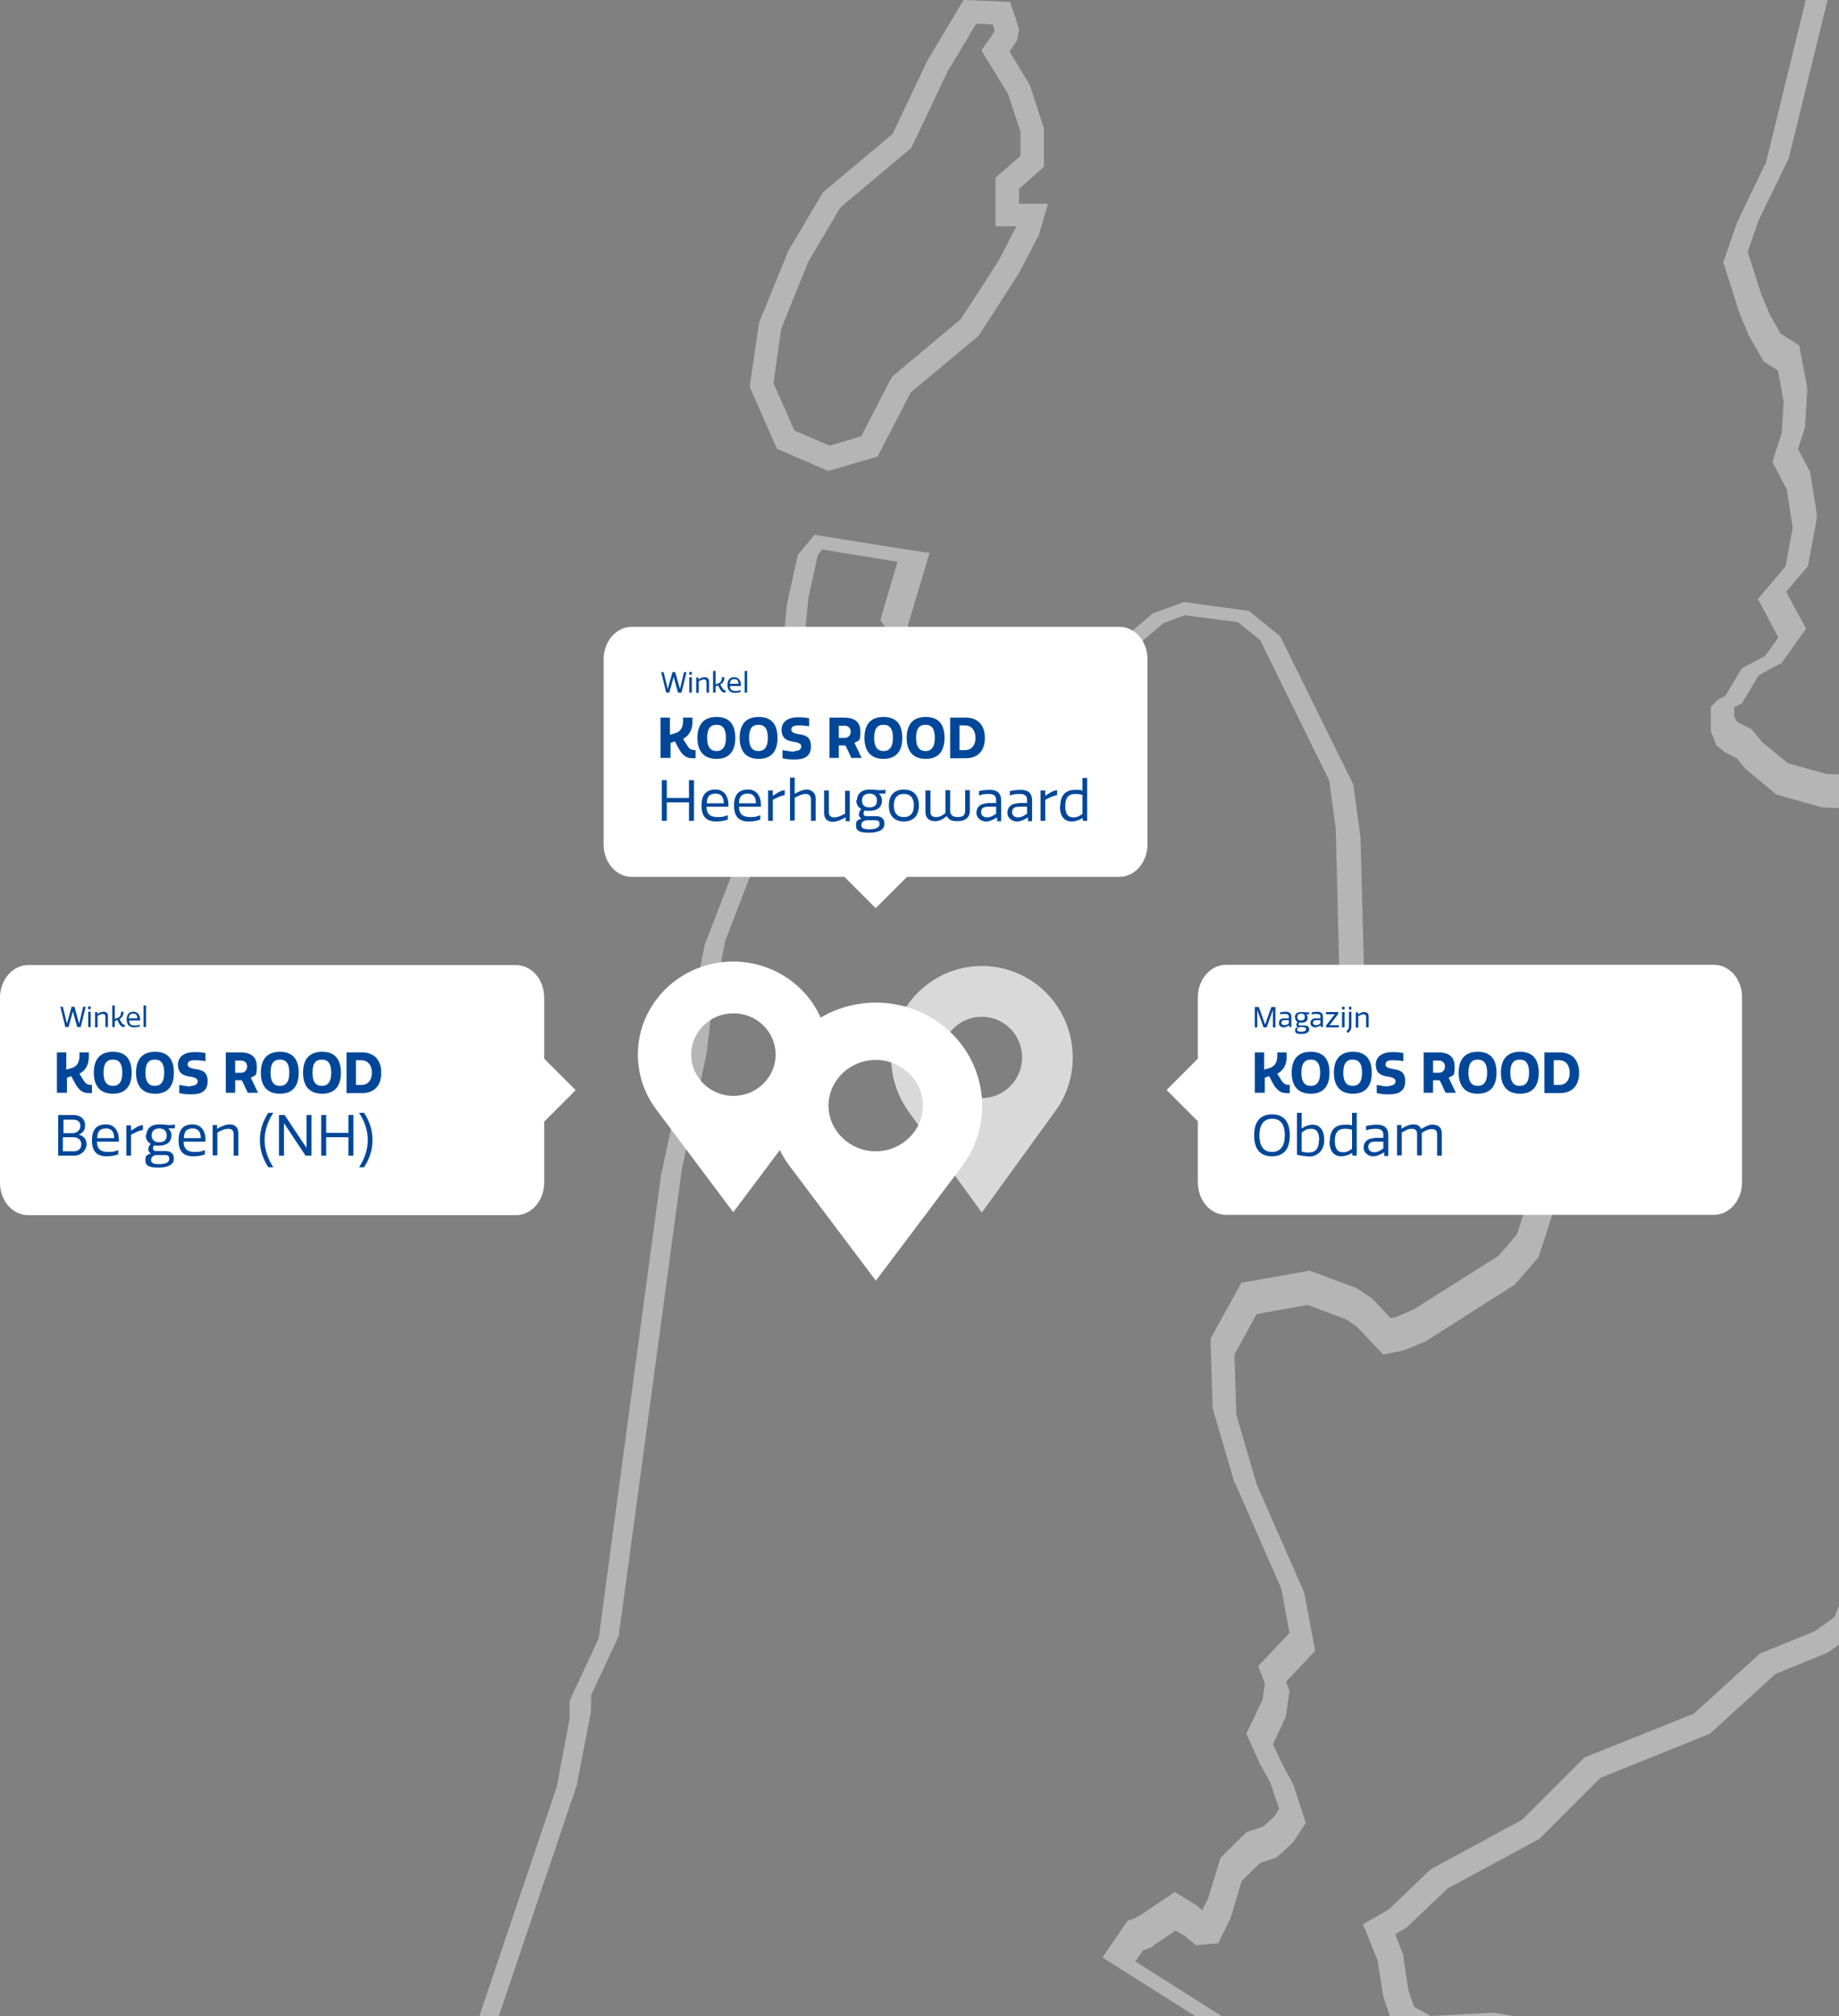 <?xml version="1.0" encoding="UTF-8"?> <svg xmlns="http://www.w3.org/2000/svg" xmlns:xlink="http://www.w3.org/1999/xlink" id="Layer_1" version="1.1" viewBox="0 0 588 644.3"><rect x="0" y="0" width="588" height="644.3" fill="#808080" stroke="none"/><defs><style> .st0 { fill: none; } .st1 { clip-path: url(#clippath-1); } .st2, .st3 { fill: #fff; } .st4 { opacity: .7; } .st5 { fill: #004799; } .st6 { clip-path: url(#clippath); } .st3 { isolation: isolate; opacity: .6; } </style><clipPath id="clippath"><rect class="st0" x="-272" y="-55.7" width="891" height="700"></rect></clipPath><clipPath id="clippath-1"><rect class="st0" x="-392" y="-210.7" width="1792" height="2051"></rect></clipPath></defs><g class="st6"><g class="st1"><g class="st4"><path class="st3" d="M312.2,7.6l5.2.2.6,2v.2l-1.5,2.2-2.7,3.9,2.5,4.1,6,9.8,4,12.1v7.7l-5.5,4.8-2.5,2.2v15.5h6.7l-5.7,11-12.1,18.7-20.8,17.4-1.2,1-.7,1.3-9.1,17.7-10.1,3-11.3-4.8-6.7-15.2,2.5-17.4,8.7-21.5,10.2-17.2,21.3-17.9,1.3-1,.7-1.5,11-23.1,9.2-15.3M308.1,0l-11.6,19.4-11.1,23.4-22.3,18.7-11.1,18.8-9.3,22.8-3,20.5,8.7,19.8,16.4,7.1,15.8-4.6,10.6-20.5,21.7-18.1,12.9-20,6.4-12.3,2.9-9.9h-9.3v-4.7l8-7.1v-12.3l-4.6-14-6.4-10.5,2.4-3.6.6-3.5-1.2-4-1.7-4.8L308.3,0h-.2,0Z"></path><path class="st3" d="M688.2,464.2l2.2.5,50.5,8,20,34.2v12.9l-6.3,17-7.3,13.9-9.2,14.2-10.5,10.1-10.8,4-12.7,2.2h-1l-.9.6-14.5,13.2-11.3,2.2-1.3.2-1.1.7-5.9,3.5-1.4.8-1,1.3-8.8,13-4,2-6.1.4h-1l-1,.4-6.5,2.4-.5.2-.4.3-12.9,7-4.5,2.5.7,5.1,3.4,22.4-2.5,16.4-7.6,10.2-13.2,5.2-28.2,1-9.8-4.1-27.2-21.6-.4-.4-.5-.3-14.6-8.2-.4-.3-.5-.2-32.2-12.3-.7-.3h-.8l-7.5-1.3h-1.4l-19.1,1-5.4-2.9-1.8-5.4-1.6-10.5v-.8l-.4-.8-2.2-5.7,2.5-1.5.8-.4.7-.6,12.7-12.1,28.3-15.3,1-.5.7-.7,18.9-18.9,33.6-13.5,1.3-.5,1-.9,20.1-18.3,16.2-6.6.8-.4.7-.5,6.4-4.6,1.8-1.3.8-2,10.4-26.5,5.8.7h2l4.6-.7,2.5-.4,1.8-1.8,20-20,6.8-4.8,25.8-8.4M671,450.4l-26.9,8.7-8.3,5.9-20.5,20.4-4.6.7-9.4-1.2-3.5,3-11.2,28.8-6.4,4.6-17.5,7.1-21.1,19.2-35,14-19.9,19.9-29.2,15.8-13.5,12.9-8.2,4.7,4.7,11.6,1.7,11.1,2.9,8.8,9.9,5.2,21.1-1.1,7.5,1.1,32.2,12.3,14.6,8.2,28,22.3,12.3,5.1,31.1-1.1,16.3-6.5,10-13.4,2.9-19.3-3.5-23.5,12.9-7,6.5-2.4,7.5-.6,7.1-3.5,9.9-14.6,5.9-3.5,12.3-2.3,15.4-13.6,13.4-2.3,12.9-4.7,12.3-11.7,9.9-15.2,7.7-14.6,7-18.7v-15.3l-21.5-39.4-54.9-9-21-7h.2,0Z"></path><path class="st3" d="M1183.6-203.2l44,7.2,6.8,3.5,3.7,4.7,15.4,62.8.8,3.4,3.1,1.5,1.7.8,8.6,6.3.6,1.7,1.9,1.4,1.3,1,1.6,2.5.4.7.5.5,3.4,3.4,1.3,1.3,1.7.5,13.9,4.5,18.1,10.2,2.7,1.5,3-.8,3.6-1,1,1.1,1.7,1.9,2.5.5,3.1.6,4.5,5.6,1.6,4.3,1,11.9.3,3.9,3.3,1.9,14,8.1.9.5,1,.2,34,8.8.8,14.8.5,11.8-1,10.9-3.8,11.9-6.3,16.8-.2.7-.2.7-1.1,6.4-.2.8v.9l.6,9.3v1.1l.5,1,1.8,4.7.2.5.3.5,1.9,3.4,1.3,4.8,4,54.5-.5,26.6-3.9,23.2-9.5,24.4-37.7,59.6-.4.7-.3.8-8.2,23.4-.2.6v.7l-4.2,25.8v.7l-4.2,82.9-3.3,25.3-5.2,9.7-10.1-3.3-6.8-2.8-1.9-.8-2.1.3-21.1,3.3-22.9-7.2-1.1-.4h-1.2l-44.4.6h-1l-1,.3-15.8,4.8-1.2.4-1,.7-16.3,11.6-5.1,3.7,2.8,5.7,3.1,6.3-.3,4-2,5.4-.4,1.3v10.4l1.5,2,3.4,4.6.5.7.7.5,6.6,5.6-14.4,7.2-6.1.4-11,.8,4.9,9.9,5.3,10.7,1.6,11.8.6,13.1v.8l.2.7,2.9,11.2.5,1.7,1.2,1.3,9.4,10.6,1,1.1,1.3.7,12.2,5.9,1,.5h1.1l36,5.2,23.2,9,.7.2h.7l12.9,2.5h1.7l12.3-.6h.9l.9-.3,11.7-3.5,1.8-.5,1.3-1.3,3.5-3.5,22.5,37.1,5.6,16.8-4.8,25.9-9,20.9v.4l-.3.4-3.5,11.6-.3,1v16.2l.2.9,4.1,16.3.2,1,.5.9,1.9,3.3-17,10.7-.9.6-.7.8-5.2,5.8-.4.4-.3.5-10.6,16.7-7.6,6.7-18.9,8.3-1.3.6-1.1,1.1-8.8,9.3-.8.8-.5,1-9.8,19.8-3,2.7-28.1,3.1h-1.6l-1.3,1-7,4.1-.8.5-.7.7-8.2,8.2-.7.7-.5.8-2.4,4-.3.5-.2.5-3.6,9.1-1.9,2.5-2.7,1.3h-4.3l-1.4.6-4.1,1.7-2.7,1.1-1.2,2.6-3.5,7.6-.9,1.9.2,2,1.2,11.6.3,3.2,2.6,1.9,7,5.3,1.1.8,1.3.4,9.1,2.6,28.6,15.9,10.4,11.6,1.3,1.9.7,2.9-.3,4.4-2.3.4-1.6,1.6-4,4-.8.7-.5,1-10.1,18.6-9.8,11.3-9.6,5.4-39.7,1.1h-1.1l-1,.4-46.2,15.8-1.2.4-1,.7-22.1,17-5.4,2.5h-6.6l-28.8-8.5-11.9-3.5,2.5,12.2,3.2,15.3-.4,1.6-4.8,1.3-.3-3-.4-4-3.5-1.9-7.6-4.1-1.1-.6-1.2-.2-15.1-2.5-4.7-8.3-.4-.8-.7-.7-3.5-3.6-1.8-1.9-2.5-.4-4.2-.6-1.3-.2-1.3.2-12.4,2.5-12.7-5.2-14.4-11.6-.7-.6-.8-.4-15.2-7.1-3.4-1.6-3.3,1.9-15.8,8.7-10.4,5.7,9.6,6.9,5.3,3.8,9.4,9.7-12.6-3.4-1.9-.5-1.9.5-18.7,5.2-.8.2-.7.4-6.4,3.6-.4.2-.4.3-8.7,6.6-7.2,3.3-18.4,3.4-1.6.3-1.3.9-7.6,5.1-2.3,1.6-.7,2.8-1.7,6.5-1.2,4.7,3.9,3,8.9,7,5.1,11.3-.4,10.7-8.5,8.4-2,1.9-.2,2.8-.6,8.2-.4,5.6,5.2,1.9,4.7,1.7,1.4.5h1.5l11.6-.6,3,1.3,9.4,6.9,1.1,1.1-5.1,16.8-1.1,3.7,2.4,3.1,10.6,13.4,1.2,1.5,1.8.7,25.4,10.7-3.3,10.6v.6l-2.5,10.4-.4,1.5.3,1.5,1.8,9.4.3,1.6,1,1.3,31,42.7.2.2.2.2,17.2,20.1,3.3,22.6,2.2,12.4-1.6,13.2-3.4,15.4-.2.7v.7l-.6,13.4-.2,3,1.9,2.2,3.9,4.6-1,2.1-.6,1.2v1.3l-1.3,15.8-1.9,7.3-3.1,4.2-10.7,7.5-.5.4-.4.4-4.6,4.7-.7.8-.5.9-23.6,43.1-9.5,11.1-.4.5-.4.6-4.6,8.2-.4.8-.2.9-4.2,14.6-.2.8v.7l-1.3,16.4v1.3l.2,1.2,3.6,13.4.8,3.2,2.9,1.5,11.1,5.8,3.9,2.1,3.7-2.5,7.4-5,3.3,3.1,5.1,4.8-2.1,2.7-25,13.9-.5.3-.5.4-42.7,34-.5.4-.4.4-6.5,7.1-.7.8-.5,1-8.2,17.7-3.4,3.7-2.5.3-3.5-3.3-5.5-6.6-1-1.1-1.3-.7-6.5-3.4-3.5-1.9-3.5,1.9-12.9,7-4.7,2.5.9,5.2,2.9,17v.6l.3.5,6.7,20,.6,17.6.3,8.6,8.4-1.5,6.4-1.1,1-.2.9-.4,11.7-5.6,4.5-1.2,4.3.4,11.5,3.8,1.5.5h1.6l7.3-.9-2.3,8.3-.3,1v13l.2.7,1.2,5.8.4,1.9,1.3,1.5,3.5,4.1.7.8,1,.6,11.1,7,.7.4.8.3,7.2,2.5-.2.4-.2,1.4-.6,4.7-.2,1.5.4,1.5,3.9,14.2v3.5l-2,5.1-2.2,2.6-6.6-.4-2.1-.2-1.9,1-6.5,3.5-1.9,1-1,1.8-4.1,7-1.2,2.1.2,2.4.6,6.5v.6l.9,4.8-1.4,5.3-2.1,2.1-3-.7-11.4-2.8,2.3,11.6,1.9,9.3.2,1.3.7,1.1,3.5,5.9.8,1.3,1.3.9,3.5,2.6.8,1.2-.2,1.3h-.3l-2.8.5-32.7-1-8.8-3.1-1.3-.4h-1.4l-37.8,1.1-2-1.5-8.8-10-1.3-1.6-1.9-.6-1.4-.5-3-1.1-4.1-1.5-3.4,2.8-4,3.4-1.1,1-.7,1.3-.4.8-4.6,7h-.3l-1.4.4h0l-1.3-.2-2.2-1.4h0l1.3-4.6,1.9-6.5.3-1v-3.1l.5-5.4.6-6.3-6.1-1.6-6.5-1.8h-.5l-6.9-3.6-.4-.2-.5-.2-.8-.3-8.5-5.7-5.4-7.8v-3.5l-.4-8,4.3-4.8,26.5-29.3,3.5-1.6,4.9-1.6,1.2-.4,1-.8,2.3-1.7,1-.8.7-1,5.9-8.7.3-.4.2-.4,8-16.6,3.9-6,.2-.3.2-.4,1.2-2.4,3.4-6.7-6.8-3.3-4.8-2.3-1.6-.8h-1.1l9.2-15,.3-.4.2-.5,7.6-17.5,1.7-3.9-2.5-3.4-4.8-6.6.3-2.8.5-3.3,5,4.5,4.9-6.5,3.5-4.7,1.5-2v-1.3l1.6-3.2.2-.4.2-.4,3.6-9.9.5-1.2v-3.7l-.3-.6,1.3-.2h.9l.8-.5,2.7-1,1.7-.6.6-.2.6-.3,1.2-.7h.2l.2-.2,2.9-1.8,7.8-4.8-6.3-6.6-7.8-8.2.4-2.2,1.3-1.3,3.6-3.5,3.3-3.3-1.5-4.4-1.2-3.5v-.3l-.2-.3-4.1-9.4-1.7-3.9-4.3-.4-5.9-.6h-4l-.9.2-7.1,1.8-3.3.8-3-2.3-9.4-12.7-.8-1.1-1.2-.8-7.5-4.7-1.8-1.1h-9.4l-.7.2-8.8,1.8-9.8,2.2h-5.1l-2.5-2.1-4.3-4.8-.4-.5-.5-.4-2.9-2.3-.2-.2h-.3l-3.5-2.5-.9-.6-1-.3-24.8-7.8-7.2-6.3-1.4-14.1v-.5l-.2-.5-3.6-14-.4-1.5-.9-1.2-1.9-2.5-7.1-8.8-.8-1-1.2-.7-5.7-3.3-5-3.4-1.5-1-1.8-.2-10-1.2-2.2-.2-2,1-7.2,3.5-2.3,1.2-.4.2-.4.3-18.6,12.8-7.6,2.7-53.6-2.3h-1l-1,.2-15.7,3.7-1-.3v-23.2l-1.6-2-8.3-10.6-2-2.5-3.2-.3-6.3-.6h-3.4l-15.8,1.6-3.8-2-.7-1.6-4.5-15.9v-.6l-2.5-6.5-.5-1.3-1-1-14.9-16.6-1.6-4.1,1-8.1.4-4.6,4.8-10.6.4-1v-1l1.9-12.3.4-2.4-1.1-2.2-5.9-11.3-3.5-6.4-.9-1.6-1.6-1.1-13.3-8.8-.6-1.1-1.5-1-7-4.8-6-4.1-4.2,6-2.9,4.1-.7,1.1-.4,1.3-.7,2.4-1,4.2-1.6,3.9-1.5,4-3.8,6.3-2.7,4.5-3.4,4.5-6.7,9.5-6,6v.2l-.3.2-3.9,4.3-5.3,1.6-6.6-2.9-8.7-4.1-.7-.3h-.7l-4.6-1.3-4.2-1.1-.8-.2h-.8l-7.3-.3-1.6-5.4-1.4-5.4.3-1.9,1.2-7.2,1-3.7,1.9-7.1.4-1.3v-1.4l-1.3-11.2-.2-2-1.2-1.6-4.7-6.3-.7-.9-1-.7-5.8-4.2-.5-.4-.5-.3-2.3-1.1h-.3l-.4-.3-4.6-1.8h-.2l-.2-.2-3.6-1.1-.7-.2h-.7l-6.3-.7-2.2-.2-2,1.1-15.2,8.2-1.3.7-1,1.1-35.7,43.7-3.1,2.3-4.5,1.6-5.1.5h-.4l-13.1-3.4-1.6-.4-1.6.3-10,1.8-2.9.5h-1.6l-.6-.2-3.7-2.6.3-1.6,3.7-8.5.6-1.4v-4.2l.6-9.1v-2.1c.1,0-.8-1.9-.8-1.9l-3.5-6.6-1.6-3.1-3.5-.7-5.8-1.1-.7-.2h-3.1l-12.2,1.1h-1.1l-1,.5-8.6,3.4-15.8,5.8-.6.2-.5.3-24.6,14-8,4.5,6.2,6.9,3.3,3.7v.6c0,0-2.7,5-2.7,5l-.8,1.6v11.1l.7,1.6,2.3,4.7.2.4.3.4,1.2,1.7.2.4.3.3,9.7,11.3,1.6,4.2-1.2,6.9-4,2.2h-1.4l-17-1.1-2.5-.9-4.6-1.6-11-6-5.3-3-1.6-.9h-1.8l-9.5-.5-2.3-5.7-1-7.9v-8.7c0,0-1.3-5.8-1.3-5.8l-.6-2.8-2.2-1.7-4.6-3.5-5.1-3.9,8.4.3h1.2l1.1-.3,14-4,3.6-1.1,1.3-3.5,6.3-17,.8-2.2-.5-2.2-4-16.5-.4-1.6-1-1.3-10-12.3-.8-1-1.2-.7-12.9-7.5-1.2-.7-1.3-.2-20.1-3.3-18.4-8.3-1.1-.5-1.3-.2-7-.7h-1.5l-13.6,1.6-4.6-.8-9.2-5.4-28.3-26.5,14.2-6.7,10.5-3,39.4,2.2,10,2.9,10,8.3,15.4,12.8-3.3-19.8-2.3-14.1-.4-2.4-1.7-1.7-5.8-5.7-2.1-2.1H-.4l-19.2-.7-2.5-1-3.1-2.4-2.1-2.5-1.6-4.4-1-7.4v-7.1l.7-3.7,3.3-3.6,5.5-2.3,14.6-1,15.1-1-10.1-11.3-4.7-5.3-.6-.7-.7-.5-11.7-8.2-1-.7-1.1-.4-29.6-9.2-4-6.3-2.7-22.8v-1.2c0,0-.7-1.1-.7-1.1l-7.6-15.8-.6-1.3-1-1-11.1-10.6-.4-.4-.4-.3-13.5-9.3-4.4-3.1-4.2,3.2-7.7,5.7-9.5,2.8h-11.6l-.9.2-9.3,2.3-2.6.7-1.4-7,8.4-5.8,28.1-8.5,2.3-.7,1.5-1.9,2-2.6,4.4-.3,13.7,3.1,11.9,6.5.5.3.6.2,1.9.7,1.9.7,1.9-.4,3.5-.7,1-.2,1-.4,4.6-2.3.7-.4.6-.5,5.9-4.6,4.8-3.8-2.8-5.4-3.6-7.1-.2-.5-.3-.5-11.6-16.3-.6-.8-.8-.7-2.3-1.9-.8-1.1-.4-1.5.6-3.1,1.4-2.5,2-2.5.4-.6.4-.7,1.2-2.3,1.1-2.2-.4-2.4-1.9-11.7v-.5l-.2-.4-8.7-29.9v-.4l-.2-.4-4-9.8,1.3-2.7v-.3c0,0,16.5,3.5,16.5,3.5l1.3.3,1.3-.2,18.2-2.9,1.6-.2,1.3-.9,15.7-10.6.9-.6.7-.8,66.7-80.7.2-.3.2-.3,56.7-83.6.2-.3v-.3c0,0,47.5-85.4,47.5-85.4l.3-.6.2-.7,28.1-83.2v-.5c.1,0,.1-.5.1-.5l4.2-21.7v-.7c.1,0,.1-4.8.1-4.8l8.6-18.4.4-1v-1.1c.1,0,20-147.6,20-147.6l8.1-37.8v-.9c.1,0,1.3-11.3,1.3-11.3l4.5-23,19.6-50.9.3-.7v-.7l4.3-25.2v-.9l.7-13.9,1.7-17.4,3-13.6,1.4-1.7,24.1,3.9-4.5,15.1-1,3.6,2.2,3,10.6,14,1.5,1.9,2.3.7,19.2,5.8,1.3.4h1.3l18.2-1.2h1.7l1.5-.9,10.6-5.9.7-.4.6-.5,18.8-16,6.9-2.5,16.9,2.2,7.1,5.7,22.1,44.9,2.1,15.4,1.2,48.7v2l1.1,1.7,6.4,10.6.9,1.5,1.5.9,3.8,2.4,4.6,5.1.7.8,1,.6,5.8,3.5,4,2.4,3.9-2.5,6.4-4,.7-.4.6-.6,3.9-3.9,3.2-1.8,4.3-.7,5.4.4,20.9,9.2.7,1,1.4,7.5,1.1,10.2v.4l.2.4.4,1.9-10,5.1-.9.4-.7.7-7.1,6.3-1.5,1.3-.6,1.9-5.4,16.7-5.9,6.8-27.2,17.2-5.7,2.4-1.6.3-5.4-5.8-.6-.6-.7-.4-3.5-2.4-.7-.4-.8-.3-12.3-4.6-1.9-.7-2,.4-16.3,2.9-3.5.6-1.7,3.1-7.1,12.9-1,1.8v2l.6,19.3v1l.3.9,6.5,22.2v.4l.4.4,14.8,33.8,2.6,14.1-6.8,7.2-3.2,3.4,1.7,4.4.4,1.1-.7,5.2-3.7,7.8-1.5,3.1,1.4,3.1,2.9,6.4v.2l.2.2,3.2,5.8,2.8,8.3-1.6,2.5-3.4,3.1-3.7,1.3-1.6.5-1.3,1.2-5.9,5.8-1.3,1.3-.5,1.8-3.4,11.1-1.9,3.8-1-.8-.4-.4-.4-.3-2.9-1.8-4.1-2.5-4,2.7-7,4.7-.4.3-1.6.7-2.1.8-1.3,1.9-2.4,3.5-4.3,6.3,6.5,4.1,28.8,18.2.8.5,1,.3,7.5,2.3.7.2h.8l20.1,1.7,7.5,2.8,22.6,15.9.7.5.8.3,8.8,3.4,1,.4h1l11.1,1.3h1.6l18.9-2.2,6.6.8,41.7,30.5.5.4.6.3,20.5,9.9,1.2.6h1.3l19.9,1.9h1.3l1.2-.2,40.3-9.9,2.2-.5,1.6-1.7,5.3-5.9.8-.9.5-1.1,14.8-34.7,20-24.4,12.4-10.2,25.5-7.7.7-.2.6-.3,15.8-8.2.5-.3.4-.4,15.2-11.2.6-.4.5-.6,9.9-11.1.3-.4.2-.4,18.7-26.9v-.3l.3-.3,8.7-15.3.5-.7.2-.8,5.3-18.1.2-.9v-.9l.6-15.2v-1.2l-1.7-14.2v-.4l-.2-.4-6.6-28.8-3.5-12.9-.2-1-.4-.8-4.7-8.1-.7-1.3-1.3-.9-6.4-4.8-1.3-1-1.6-.3-8.2-1.7-1-.2h-1l-60.1,3.5-3.8-1.2-2.4-3.4-10.9-20.6-.7-1.3-1.2-1-4.9-3.9-6.5-10.1-.5-27.3,3.4-31.3,3.9-18,8.6-17.3,10-13.8,11.8-8.3,15.4-3.1,15.9-3.2-12.7-10-5.3-4.1-1.1-.9-1.3-.4-33.9-9.9-1-.3h-9.5l-1.3.5-7.7,3-.8.3-.7.5-9.5,6.6-3.1,1.6-4.9.7-4.5-1.1-10.1-6.3-.9-.5-1-.3-5.8-1.7-.9-.3h-.9l-28.4-1.3-12.3-3.4-8.2-6.7-2.5-3-1-1.2-1.4-.7-2.8-1.4-.7-.6-.6-1.5v-2.8l.6-.3,1.9-1,1.1-1.9,4.2-7,5.7-3.1,1.6-.8,1-1.4,4.2-5.9,2.7-3.7-2.2-4-4.2-7.8,5.6-6.6,1.3-1.5.4-1.9,2.3-12.3.2-1.3v-1.3l-2-12.3-.2-1.3-.6-1.1-3.2-6,2-6.3.3-.9v-1l.6-9.9v-1.7l-1.9-10-.6-3.3-2.8-1.8-3.1-1.9-3.5-6.1-2.7-6.4-4.4-13.7,3.4-9.9,9.2-18.9.4-.7.2-.7,12.8-52.2,8.6-21.7,15.3-18,8.7-7.7,15.9-7.1,1.5-.7,1.1-1.3,7.6-8.8.3-.4.2-.4,6.7-10.1,6.6-7.1,7-2.6,21.5-3.4,2.1-.3,1.6-1.3,15.5-13.3,73.2-29.4.8-.4.7-.5,15.2-11,8.3-.4h1.6l1.4-.8,30.2-15.6,43.3-2.2,89.8-2.9,2.1.7,7.2,6.1,1,.9,1.3.4,4.8,1.8,2.2.8,2.3-.7,4.1-1.1,1.4-.4,1.2-1,10.5-8.3,67.8-20,108.3-16.7M-169.8,1206.4l8.1.9,4.9,2.9,6.4,6,5.4,7.9,1.3,3.6-7.5,4.8-.7.5-.6.6-2.9,3-2.1,2.2v14.4l6.7.7,43.4,4.5,20.6,8.4,17.4,15.3,5.5,10,9.2,25.3.4,1,.7.9,7.1,9.3,1.4,1.9,2.2.8,11,3.5,1.6.5,1.7-.2,21.7-3.1,7.3,3.6,2.7,1.3,2.8-.9,8.2-2.5,4.2.2-4,5.4-3.8,5-7,2-40.6-.6-8-2.3-8-5-25.3-21.8-.8-.7-1-.4-7.6-3.6-1.2-.5-1.3-.2-19.4-1.7-2.6-.2-2.2,1.4-6.3,4.2-1.6,1-.9,1.7-13.9,25.9-3.9,5.6-4.1,2.1-15.6,1.6-1.9.2-1.6,1.1-4.4,3.1-1.1.2-1.5-.7-12-12.5-.9-.9-1.2-.6-27.1-13.5-17.3-16.8-1.9-1.9-2.7-.2-7-.6-1.6-.2-1.6.6-18.3,6.7-8.4.4-24.2-5.3-5.7-3.3-5.9-8.9-6.3-11.4v-.3l-.3-.3-5.8-8.7-.5-.8-.7-.7-14.5-12.7-3.9-6-1.1-7.7,2.1-2.8,45.3-28.2,122.7-13.1M1183.6-210.7l-109.9,16.9-69.6,20.5-11.6,9.3-4.1,1.1-4.8-1.8-8.1-7-4.7-1.7-91.3,3-45,2.3-31.6,16.4-10.5.6-17,12.3-74.3,29.9-16.5,14-22.2,3.5-9.3,3.5-8.2,8.8-7.1,10.5-7.6,8.8-16.9,7.5-10,8.8-16.4,19.3-9.3,23.3-12.9,52.7-9.3,19.3-4.4,12.7,5.2,16.3,3,7.2,4.7,8.2,4.6,2.9,1.8,10-.6,9.9-3,9.3,4.6,8.8,1.9,12.3-2.3,12.3-8.8,10.4,6.5,12.3-4.2,5.9-7.5,4-5.3,8.8-2.3,1.2-2.3,2.3v7.7l1.8,4.6,2.9,2.3,3.5,1.7,2.9,3.5,9.9,8.2,14.6,4.1,29.3,1.3,5.8,1.7,11.1,7,7,1.7,7.6-1.1,4.7-2.4,9.9-6.9,7.7-3h7.1l33.9,9.9,5.3,4.1-17,3.4-14.1,10-11.1,15.3-9.4,18.6-4.1,19.4-3.5,32.1.6,29.8,8.3,12.9,5.8,4.8,11.1,21.1,4.2,5.9,7.5,2.3,61.5-3.5,8.2,1.7,6.4,4.8,4.7,8.1,3.5,12.9,6.6,28.5,1.7,14.2-.6,15.2-5.3,18.1-8.7,15.3-18.7,26.9-9.9,11.1-15.2,11.2-15.8,8.2-26.9,8.1-14.1,11.6-21.1,25.8-15.2,35.7-5.3,5.9-40.3,9.9-19.9-1.8-20.5-9.9-43.3-31.6-9.4-1.2-19.8,2.3-11.1-1.1-8.8-3.4-23.3-16.5-9.3-3.4-21.1-1.7-7.5-2.3-28.8-18.2,2.4-3.5,2.9-1.1.6-.6,7-4.7,3,1.8,3.5,2.9,7.1-.6,4-8.2,3.5-11.7,5.9-5.8,5.2-1.7,5.3-4.8,4.1-6.3-4-12.3-3.5-6.4-3-6.4,4.1-8.8,1.2-8.2-1.1-3,9.3-9.9-3.5-18.6-15.2-34.6-6.5-22.2-.6-19.3,7.1-12.9,16.3-2.9,12.3,4.6,3.5,2.4,8.3,8.8,6.4-1.2,7.1-2.9,28.6-18.2,7.6-8.7,5.9-18.2,7.1-6.3,15.2-7.7-1.7-7.6-1.2-10.5-1.7-9.4-2.9-4-23.9-10.6-7.6-.6-6.4,1.1-5.3,2.9-4.6,4.8-6.4,4-5.8-3.5-5.3-5.9-4.6-3-6.4-10.6-1.3-49.1-2.3-16.9-23.4-47.4-10-8.1-20.8-2.8-9.9,3.6-19.8,16.9-10.6,5.9-18.2,1.1-19.2-5.8-10.6-14,7-23.4-8.1-1.2-28.7-4.6-5.3,6.4-3.5,15.8-1.7,18.1-.6,14.1-4.2,25.2-19.8,51.5-4.7,24-1.1,11.7-8.2,38.1-19.9,147.8-9.3,19.9v5.8l-4.1,21.7-28.1,83.2-47.4,85.4-56.7,83.6-66.7,80.7-15.7,10.6-18.2,2.9-21.6-4.6-3,5.1-3,5.9,5.3,12.9,8.7,29.9,1.9,11.7-1.2,2.3-2.4,3-2.3,4.1-1.2,5.9,1.2,4.7,2.3,3,3,2.4,11.6,16.3,3.6,7.1-5.9,4.6-4.6,2.3-3.5.7-1.9-.7-12.9-7-15.8-3.6-8.8.7-4.1,5.2-29.2,8.8-13.4,9.3,4.1,20.5h4.7l3.5-.6,1.7-3,9.3-2.3h11.7l11.7-3.4,8.7-6.5,13.5,9.3,11.1,10.6,7.6,15.8,2.9,24.5,6.4,10,32.2,10,11.7,8.2,4.7,5.3-15.8,1.1-8.2,3.4-5.9,6.5-1.1,6.4v8.2l1.1,8.8,2.3,6.5,3.5,4,4.7,3.6,4.7,1.7,20.4.6,5.8,5.7,2.3,14.1-11.2-9.3-12.3-3.6-41.5-2.4-12.3,3.5-24.6,11.7,36.9,34.4,11,6.6,7.1,1.1,14.6-1.8,7,.7,19.3,8.7,21.1,3.5,12.9,7.5,10,12.3,4,16.5-6.3,17-14,4-15.2-.6-9.4,2.9-9.4-4.6-24,3.5-11-3.5-7.1-9.3-9.4-25.8-6.4-11.7-19.3-17-22.8-9.3-44.4-4.6v-4.7l2.9-3,8.2-5.2,4.7-1.7-4.1-11.1-6.4-9.3-7.6-7-7-4.2-10.5-1.1-125.2,13.4-47.9,29.9-4.7,6.4,1.7,12.3,5.3,8.2,15.2,13.5,5.8,8.7,6.4,11.7,7,10.5,8.2,4.8,26.3,5.8,10.6-.6,19.3-7.1,7,.6,18.2,17.6,28.1,14,12.9,13.4,4.7,2.3,5.2-.6,5.9-4.1,16.9-1.7,7-3.5,5.3-7.5,14-26.3,6.3-4.2,19.4,1.7,7.6,3.6,25.8,22.2,9.4,5.8,10,2.9,42.7.6,10.5-3,5.3-7,4.6,3.5,1.2,5.8v7.7l1.2,9.3,3.5,8.8,1.8,2.3,13.4.7,5.3,3,11.7,6.3,5.2,1.8,3.5,1.2,18.2,1.2h3.5l8.8-4.7.6-3,1.7-10-.6-1.1-2.4-5.9-10.5-12.2-1.2-1.7-2.3-4.7v-7.6l3-5.9,1.1-5.2-5.8-6.5,24.6-14,15.8-5.8,8.8-3.6,12.2-1.1h1.7l5.8,1.1,3.5,6.6-.6,9.3v2.9l-4,9.3-.6,3.5-.6,3.5,2.9,2.3,5.9,4.1,2.9.6h3l3.5-.6,10-1.8,14,3.6h1.7l6.5-.7,6.4-2.4,4.7-3.5,36.2-44.4,15.2-8.2,6.3.6,3.6,1.1,4.6,1.8,2.3,1.1,5.8,4.2,4.7,6.3,1.2,11.2-1.9,7.1-1.1,4-1.3,7.6-.6,3.5,1.8,7,1.7,5.9-20.5-9.4-5.2.6-2.9,8.9,9.9,4,32.8,1.2,4.2,1.1,4.6,1.2,8.7,4.1,9.3,4,9.9-2.9,5.3-5.9,6.4-6.4,7.1-10,3.5-4.6,2.9-4.8,4.2-7,1.7-4.7,1.7-4.2,1.2-4.7.6-2.4,2.9-4.1,7,4.8.6,1.2.8.5,14,9.3,3.5,6.4,5.9,11.2-1.7,12.3-5.3,11.6-.6,5.8-1.1,9.9,2.9,7.1,15.8,17.5,2.4,6.5,4.6,16.4,1.8,4v.7h.6l7.7,4.1,18-1.8h1.9l6.3.6,8.3,10.6v26.2l8.2,2.4,17.5-4.1,55,2.4,9.9-3.5,19.4-13.4,2.3-1.2,7.1-3.5,10,1.2,5.2,3.5,5.8,3.5,7.1,8.8,1.8,2.3,3.6,14,1.7,17,10.6,9.3,26.3,8.3,3.5,2.3,2.9,2.3,4.7,5.3,2.9,2.3,2.3,1.8h8.3l10.6-2.3,8.7-1.8h6.5l7.5,4.7,10,13.4,5.9,4.7.6.7,7-1.8,7-1.7h2.3l5.9.6,4.1,9.4,1.2,3.5-3.6,3.5-3,3-1.7,8.2,10.5,11.1-2.9,1.8-1.2.7-1.7.6-3,1.1-5.2.7-5.2-.7.6,1.8.6,3.4.6,2.3,1.2,2.3v.7l-3.6,9.9-2.3,4.8v.6l-3.5,4.7-5.2-4.7-3.6,2.4-1.8,4-.6,2.9-.6,4.1-.6,5.9,6.4,8.9-7.6,17.5-18.2,29.3,10-3h4.6l4.8,2.3-1.2,2.4-4.1,6.4-8.2,17-5.9,8.7-2.3,1.7-5.3,1.7-4,1.8-1.3.6-27.5,30.5-6.4,7.1.6,11.1v5.3l1.1,1.7,6.4,9.3,10.5,7.1,1.7.6,8.3,4.1h.6l6.5,1.8-.6,5.8v2.3l-1.9,6.5-2.9,10.5h.6l4.2,2.3,3.4,2.3,3.6.7h1.8l2.3-.7,2.9-.6,6.5-9.9.6-1.1,4-3.4,3,1.1,1.7.6,9.3,10.6,4.8,3.4,40.3-1.1,9.9,3.4h.6l33.9,1.1,3.6-.6,5.8-1.1,1.2-9.3-2.9-4.7-4.7-3.4-3.5-5.9-1.9-9.3,7.1,1.8,6.5-6.5,2.3-8.8-1.1-6.4-.6-6.5,4.1-7,6.5-3.5,10.4.6,5.3-6.5,3-7.5v-5.9l-4.2-15.2.6-4.7,2.3-4.2,1.1-2.9-15.2-5.2-11.1-7-3.5-4.1-1.2-5.8v-11.2l2.3-8.2,2.9-6.5-1.2-4-16.9,1.7-12.3-4.1-6.5-.6-6.4,1.7-12.3,5.9-6.4,1.1-.6-18.7-7.1-21-2.9-17,12.9-7,6.5,3.4,5.8,7,6.5,6,8.7-1.1,5.9-6.6,8.7-18.6,6.5-7.1,42.7-34,26.3-14.6,7.1-9.3-9.9-9.4,10.5-8.8,3.5-2.3-10.6-3.4-23.3,15.7-11.1-5.8-3.6-13.4,1.2-16.4,4.2-14.6,4.6-8.2,10-11.7,24-43.8,4.6-4.7,11.6-8.2,4.7-6.4,2.3-9.3,1.2-16.4,3-6.4-7.1-8.2.6-13.4,3.5-15.8,1.7-14.6-2.3-13.5-3.6-24.6-18.6-21.7-31-42.7-1.8-9.4,2.3-10.4,5.2-17.1-31.6-13.4-10.6-13.4,6.5-21.1-4.8-4.7-10.5-7.6-5.3-2.4-13.3.6-4.7-1.7.6-8.2,10.6-10.4.6-15.3-6.5-14.6-10.4-8.1,1.7-6.5,7.6-5.1,19.3-3.6,8.8-4.1,9.3-7,6.4-3.6,18.7-5.2,15.2,4,11.1,3,7.7,1.7-6.5-10-17.5-18.1-5.9-4.2,15.8-8.7,15.2,7.1,15.2,12.2,15.8,6.5,14.6-3,4.2.6,3.5,3.6,5.2,9.3,2.3,2.4,17.6,3,7.6,4.1,1.1,11.7,17.6-4.7,1.8-7.6-3.5-17,29.8,8.8h9.3l7.6-3.5,22.8-17.5,46.2-15.8,41.5-1.2,12.3-7,11.2-12.9,10.6-19.4,4-4,3.5-.6,2.4-2.3.6-9.4-1.2-5.2-2.3-3.6-11.6-12.9-30.4-17-9.9-2.9-7-5.3-1.2-11.6,3.5-7.6,4.1-1.7h4.6l5.9-3,3.5-4.8,4-10,2.4-4,8.2-8.2,7-4.1,30.4-3.4,5.9-5.3,10.5-21.1,8.8-9.3,19.9-8.8,9.3-8.1,11.2-17.6,5.2-5.8,20.5-12.9,1.2-4.1-4-7-4.1-16.3v-14.2l3.5-11.6,9.3-21.7,5.2-28.6-6.4-19.4-28-46.3-3,1.2-2.9,5.2-4.1,4.1-11.7,3.5-12.3.6-12.9-2.4-24-9.3-36.8-5.2-12.2-5.9-9.4-10.6-2.9-11.2-.6-13.4-1.8-13.4-5.8-11.8,7.6-.6,25.8-13-15.3-12.9-3.4-4.6v-6.6l2.3-6.3.6-7.1-4-8.2,16.3-11.6,15.8-4.8,44.4-.6,24.5,7.6,22.8-3.5,7.1,3,16.4,5.2,8.8-16.3,3.5-26.9,4.1-83.2,4.1-25.8,8.2-23.4,38.1-60.3,10-25.8,4-24.6.6-27.5-4.1-55.7-1.8-6.3-2.3-4.1-1.8-4.7-.6-9.3,1.1-6.4,6.4-17,4.1-12.9,1.1-12.2-.6-12.3-1.2-21.8h-5.2l-34.1-8.8-14-8.1-1.1-12.9-2.3-6.5-7.1-8.7-5.8-1.1-4-4.7-8.2,2.3-18.8-10.6-14.7-4.7-3.4-3.4-2.3-3.6-2.4-1.8-.6-1.7-11.2-8.2-2.3-1.1-15.8-64.3-5.7-7.2-9.3-4.8-46.3-7.5h-.2v-.3h.1Z"></path><path class="st2" d="M313.9,387.5l23.5-32.4c9.5-13,6.6-31.3-6.3-40.8-13-9.5-31.1-6.7-40.6,6.4-7.4,10.3-7.4,24.2,0,34.5l23.5,32.4h-.1ZM313.9,324.9c7.1,0,12.9,5.8,12.9,13s-5.8,13-12.9,13-12.9-5.8-12.9-13,5.8-13,12.9-13Z"></path></g></g></g><path class="st2" d="M280,409.3l27.5-36.5c11.1-14.7,7.7-35.4-7.4-46.1-15.2-10.7-36.4-7.5-47.5,7.2-8.7,11.6-8.7,27.3,0,38.9l27.5,36.5h-.1ZM280,338.7c8.3,0,15.1,6.6,15.1,14.6s-6.8,14.6-15.1,14.6-15.1-6.6-15.1-14.6,6.8-14.6,15.1-14.6Z"></path><path class="st2" d="M234.5,387.3l24.6-32.8c9.9-13.2,6.9-31.8-6.7-41.5-13.6-9.7-32.7-6.8-42.6,6.5-7.8,10.4-7.8,24.6,0,35l24.6,32.8h.1,0ZM234.5,323.8c7.5,0,13.5,5.9,13.5,13.2s-6.1,13.2-13.5,13.2-13.5-5.9-13.5-13.2,6.1-13.2,13.5-13.2Z"></path><path class="st2" d="M358,200.3h-156c-5,0-9,4.7-9,10.4v59.1c0,5.8,4,10.4,9,10.4h68l10,10,10-10h67.9c5,0,9-4.7,9-10.4v-59.1c0-5.8-4-10.4-9-10.4h.1Z"></path><path class="st5" d="M211.2,242.3v-13h3v5.5l1.7-.5c1.4-.4,2.5-1.5,2.5-3.9s0-.7,0-1.1h3v1.3c0,2.1-.6,4.2-3,5.5l1.3,2.1c.8,1.3,1.5,1.5,2.7,1.5v2.6h-1.1c-1.9,0-3.2-1-4.5-3.5l-1-1.9-1.4.5v4.8h-3.2ZM232.1,235.8c0-2.8-.9-4.2-3-4.2s-3,1.4-3,4.2,1,4.2,3,4.2,3-1.4,3-4.2ZM223,235.8c0-4.3,2-6.7,6.1-6.7s6,2.4,6,6.7-2,6.7-6,6.7-6.1-2.4-6.1-6.7ZM245.5,235.8c0-2.8-.9-4.2-3-4.2s-3,1.4-3,4.2,1,4.2,3,4.2,3-1.4,3-4.2ZM236.5,235.8c0-4.3,2-6.7,6.1-6.7s6,2.4,6,6.7-2,6.7-6,6.7-6.1-2.4-6.1-6.7h0ZM253.9,240c1.5,0,2.3-.5,2.3-1.5s-1.3-1.3-2.7-1.5c-1.7-.3-3.6-.9-3.6-3.8s2.6-4,5.2-4,2.4.2,3.6.3v2.6c-1-.2-2.3-.3-3.5-.3-1.7,0-2.2.6-2.2,1.4s1,1.2,2.3,1.4c1.9.3,4,.6,4,3.9s-2.3,4.2-5.1,4.2-2.8-.2-4-.4v-2.6c1.3.2,2.7.5,3.8.5v-.2h0ZM265.3,229.3h4.5c3.1,0,5.3,1.1,5.3,4.5s-.4,2.6-1.9,3.6l2.3,4.8h-3.3c-.6-1.3-1.2-2.7-1.9-4h-2.1v4h-3v-13h.1ZM268.2,231.9v3.9h1.8c1.5,0,2-1.1,2-2s-.5-1.9-2-1.9h-1.8ZM285.5,235.8c0-2.8-.9-4.2-3-4.2s-3,1.4-3,4.2,1,4.2,3,4.2,3-1.4,3-4.2ZM276.4,235.8c0-4.3,2-6.7,6.1-6.7s6,2.4,6,6.7-2,6.7-6,6.7-6.1-2.4-6.1-6.7ZM298.9,235.8c0-2.8-.9-4.2-3-4.2s-3,1.4-3,4.2,1,4.2,3,4.2,3-1.4,3-4.2ZM289.9,235.8c0-4.3,2-6.7,6.1-6.7s6,2.4,6,6.7-2,6.7-6,6.7-6.1-2.4-6.1-6.7ZM308.8,242.3h-5v-13h5c3.5,0,6.1,2.1,6.1,6.5s-2.5,6.5-6.1,6.5ZM311.9,235.8c0-2.2-1.1-4-3.4-4h-1.7v7.9h1.7c2.3,0,3.4-1.7,3.4-3.9ZM211.6,249.3h1.6v5.7h7.1v-5.7h1.6v13h-1.6v-5.9h-7.1v5.9h-1.6v-13h0ZM232.7,260.5v1.4c-1.2.4-2.3.6-3.7.6-3.1,0-4.7-1.5-4.7-5.1s1.6-5.1,4.5-5.1,4.1,2.4,4.1,4.8v.7h-7c0,2.4,1.3,3.3,3.5,3.3s2.3-.3,3.3-.6h0ZM225.9,256.7h5.5c0-1.4-.4-3.1-2.6-3.1s-2.8,1.3-2.8,3.1h-.1,0ZM243.1,260.5v1.4c-1.2.4-2.3.6-3.7.6-3.1,0-4.7-1.5-4.7-5.1s1.6-5.1,4.5-5.1,4.1,2.4,4.1,4.8v.7h-7c0,2.4,1.3,3.3,3.5,3.3s2.3-.3,3.3-.6h0ZM236.2,256.7h5.5c0-1.4-.4-3.1-2.6-3.1s-2.8,1.3-2.8,3.1h-.1,0ZM250.9,252.5v1.6c-1.4.2-2.4.8-3.8,1.5v6.7h-1.5v-9.7h1.5v1.7c1.2-.7,2.3-1.7,3.9-1.8h-.1,0ZM260.8,262.3h-1.5v-6.9c0-1-.6-1.7-1.7-1.7s-2.1.5-3.5,1.2v7.3h-1.5v-13.7h1.5v5.2c1-.6,2.5-1.4,3.9-1.4s2.8,1,2.8,2.8v7.2h0ZM263.5,252.6h1.5v6.9c0,1,.5,1.7,1.7,1.7s2.2-.5,3.5-1.2v-7.3h1.5v9.7h-1.3v-1.2c-1.5.8-2.9,1.4-4.1,1.4-1.8,0-2.8-1-2.8-2.8v-7.2h0ZM274,255.8c0-2.2,1.6-3.5,4-3.5s2.1.2,3.1.2,1.4,0,2-.2v1.3h-2.1c.6.5,1,1.2,1,2.2,0,2.4-1.8,3.3-4,3.3s-1,0-1.5-.2c-.2.3-.4.7-.4,1.1s.3.8.9.8h3c1.4,0,2.8.5,2.8,2.4s-1.7,2.9-5,2.9-4.1-.8-4.1-2.3.3-1.7,1.7-2.2c-.5-.4-.8-.8-.8-1.3s.3-1.3.8-1.8c-1-.5-1.6-1.4-1.6-2.8h.2ZM280.4,255.8c0-1.3-.8-2.2-2.4-2.2s-2.4.9-2.4,2.2.7,2.2,2.4,2.2,2.4-.8,2.4-2.2ZM279.7,262.1h-2.7c-1.2.2-1.6.9-1.6,1.6,0,1,.9,1.3,2.6,1.3s3.2-.4,3.2-1.6-.4-1.3-1.6-1.3h.1ZM284.2,257.4c0-3.8,2.3-5.1,4.8-5.1s4.8,1.3,4.8,5.1-2.3,5.1-4.8,5.1-4.8-1.3-4.8-5.1ZM292.2,257.4c0-2.3-1-3.7-3.2-3.7s-3.2,1.4-3.2,3.7,1,3.7,3.2,3.7,3.2-1.4,3.2-3.7ZM296,252.6h1.5v6.9c0,1,.6,1.6,1.8,1.6s2-.5,3-1.3v-7.3h1.5v6.6c0,1.4,1,2,2.4,2s2.4-.4,2.4-2v-6.6h1.5v6.6c0,2.5-1.9,3.3-4,3.3s-2.6-.5-3.4-1.6c-1.2,1-2.3,1.6-3.7,1.6-2.1,0-3.1-1.1-3.1-3.1v-6.8h.1ZM315.6,256.6h2.9v-1c0-1.1-.6-1.9-2.3-1.9s-2.2.2-3.2.5v-1.4c1.1-.3,2.6-.4,3.6-.4,2.2,0,3.5,1.1,3.5,3.3v6.7h-1.3v-1.2c-1.3.8-2.4,1.3-3.6,1.3s-3-.9-3-2.8,1.4-3,3.5-3h-.1ZM318.5,260v-2.2h-2.7c-1.4,0-2.1.6-2.1,1.7s.8,1.7,1.9,1.7,2.1-.6,2.9-1.2h0ZM325.5,256.6h2.9v-1c0-1.1-.6-1.9-2.3-1.9s-2.2.2-3.2.5v-1.4c1.1-.3,2.6-.4,3.6-.4,2.2,0,3.5,1.1,3.5,3.3v6.7h-1.3v-1.2c-1.3.8-2.4,1.3-3.6,1.3s-3-.9-3-2.8,1.4-3,3.5-3h-.1ZM328.4,260v-2.2h-2.7c-1.4,0-2.1.6-2.1,1.7s.8,1.7,1.9,1.7,2.1-.6,2.9-1.2h0ZM338,252.5v1.6c-1.4.2-2.4.8-3.8,1.5v6.7h-1.5v-9.7h1.5v1.7c1.2-.7,2.3-1.7,3.9-1.8h-.1ZM339,257.7c0-4,2.1-5.3,4.8-5.3s1.6.1,2.3.3v-4.1h1.5v13.7h-1.3l-.2-.9c-1.2.8-2.4,1.1-3.5,1.1-1.9,0-3.7-1.2-3.7-4.8h.1ZM340.6,257.6c0,2.6,1,3.6,2.5,3.6s2.1-.5,3-1.1v-6.1c-.8-.2-1.5-.3-2.2-.3-2.3,0-3.3,1.2-3.3,3.9Z"></path><path class="st5" d="M216.8,221.3l-1.4-5h0l-1.4,5h-1l-1.6-6.5h.8l1.3,5.4h0l1.5-5.4h.9l1.5,5.4h0l1.3-5.4h.8l-1.6,6.5h-1.1ZM221.2,216.4v4.9h-.8v-4.9h.8ZM221.2,214.7v.9h-.8v-.9h.8ZM226.7,221.3h-.8v-3.4c0-.5-.3-.8-.8-.8s-1.1.3-1.7.6v3.7h-.8v-4.9h.7v.6c.7-.4,1.4-.7,2-.7.9,0,1.4.5,1.4,1.4v3.6h0ZM231.6,216.4h0c0,1-.3,1.8-1.3,2.3l.5.9c.3.6.7,1,1.2,1v.7h-.3c-.7,0-1.1-.5-1.5-1.1l-.6-1.2-.8.4v1.9h-.8v-6.9h.8v4.3l.8-.3c.6-.2,1.2-.6,1.2-1.8v-.2h.8ZM236.8,220.4v.7c-.6.2-1.1.3-1.8.3-1.5,0-2.4-.8-2.4-2.5s.8-2.5,2.2-2.5,2.1,1.2,2.1,2.4v.4h-3.5c0,1.2.6,1.6,1.7,1.6s1.2-.1,1.7-.3h0ZM233.4,218.5h2.7c0-.7-.2-1.5-1.3-1.5s-1.4.7-1.4,1.5h0ZM238.9,214.4v6.9h-.8v-6.9h.8Z"></path><path class="st5" d="M405.5,328.3h-.9l-2-5.6h0v5.6h-.8v-6.5h1.3l2,5.6,2-5.6h1.3v6.5h-.8v-5.6h0l-2,5.6h-.1ZM411.3,325.4h1.4v-.5c0-.6-.3-.9-1.2-.9s-1.1,0-1.6.2v-.7c.6-.1,1.3-.2,1.8-.2,1.1,0,1.8.5,1.8,1.6v3.3h-.7v-.6c-.6.4-1.2.7-1.8.7s-1.5-.4-1.5-1.4.7-1.5,1.7-1.5h.1ZM412.7,327.1v-1.1h-1.4c-.7,0-1,.3-1,.8s.4.8,1,.8,1.1-.3,1.4-.6h0ZM414.6,325.1c0-1.1.8-1.7,2-1.7s1.1.1,1.6.1h1v.6h-1c.3.2.5.6.5,1.1,0,1.2-.9,1.6-2,1.6s-.5,0-.7,0c0,.1-.2.3-.2.5s0,.4.5.4h1.5c.7,0,1.4.3,1.4,1.2s-.8,1.5-2.5,1.5-2-.4-2-1.1.2-.9.8-1.1c-.2-.2-.4-.4-.4-.7s0-.6.4-.9c-.5-.3-.8-.7-.8-1.4h0ZM417.8,325.1c0-.7-.4-1.1-1.2-1.1s-1.2.4-1.2,1.1.4,1.1,1.2,1.1,1.2-.4,1.2-1.1ZM417.5,328.2h-1.4c-.6.1-.8.5-.8.8,0,.5.5.7,1.3.7s1.6-.2,1.6-.8-.2-.6-.8-.6h.1,0ZM421.4,325.4h1.4v-.5c0-.6-.3-.9-1.2-.9s-1.1,0-1.6.2v-.7c.6-.1,1.3-.2,1.8-.2,1.1,0,1.8.5,1.8,1.6v3.3h-.7v-.6c-.6.4-1.2.7-1.8.7s-1.5-.4-1.5-1.4.7-1.5,1.7-1.5h.1ZM422.8,327.1v-1.1h-1.4c-.7,0-1,.3-1,.8s.4.8,1,.8,1.1-.3,1.4-.6h0ZM424.6,324.1v-.7h3.9v.6l-2.8,3.6h3v.7h-4.1v-.6l2.8-3.6h-2.9.1ZM430.5,323.4v4.9h-.8v-4.9h.8ZM430.5,321.7v.9h-.8v-.9h.8ZM432.7,323.4v4.4c0,1.1-.3,1.7-1.2,2.3l-.4-.6c.7-.5.8-.9.8-1.9v-4.3h.8ZM432.7,321.7v.9h-.8v-.9h.8ZM438.2,328.3h-.8v-3.4c0-.5-.3-.8-.8-.8s-1.1.3-1.7.6v3.7h-.8v-4.9h.7v.6c.7-.4,1.4-.7,2-.7.9,0,1.4.5,1.4,1.4v3.6h0Z"></path><path class="st2" d="M548,308.3h-156c-5,0-9,4.7-9,10.4v19.6l-10,10,10,10v19.5c0,5.8,4,10.4,9,10.4h156c5,0,9-4.7,9-10.4v-59.1c0-5.8-4-10.4-9-10.4Z"></path><path class="st5" d="M401.2,349.3v-13h3v5.5l1.7-.5c1.4-.4,2.5-1.5,2.5-3.9s0-.7,0-1.1h3v1.3c0,2.1-.6,4.2-3,5.5l1.3,2.1c.8,1.3,1.5,1.5,2.7,1.5v2.6h-1.1c-1.9,0-3.2-1-4.5-3.5l-1-1.9-1.4.5v4.8h-3.2ZM422.1,342.8c0-2.8-.9-4.2-3-4.2s-3,1.4-3,4.2,1,4.2,3,4.2,3-1.4,3-4.2ZM413,342.8c0-4.3,2-6.7,6.1-6.7s6,2.4,6,6.7-2,6.7-6,6.7-6.1-2.4-6.1-6.7ZM435.5,342.8c0-2.8-.9-4.2-3-4.2s-3,1.4-3,4.2,1,4.2,3,4.2,3-1.4,3-4.2ZM426.5,342.8c0-4.3,2-6.7,6.1-6.7s6,2.4,6,6.7-2,6.7-6,6.7-6.1-2.4-6.1-6.7ZM443.9,347c1.5,0,2.3-.5,2.3-1.5s-1.3-1.3-2.7-1.5c-1.7-.3-3.6-.9-3.6-3.8s2.6-4,5.2-4,2.4.2,3.6.3v2.6c-1-.2-2.3-.3-3.5-.3-1.7,0-2.2.6-2.2,1.4s1,1.2,2.3,1.4c1.9.3,4,.6,4,3.9s-2.3,4.2-5.1,4.2-2.8-.2-4-.4v-2.6c1.3.2,2.7.5,3.8.5v-.2h0ZM455.3,336.3h4.5c3.1,0,5.3,1.1,5.3,4.5s-.4,2.6-1.9,3.6l2.3,4.8h-3.3c-.6-1.3-1.2-2.7-1.9-4h-2.1v4h-3v-13h.1ZM458.2,338.9v3.9h1.8c1.5,0,2-1.1,2-2s-.5-1.9-2-1.9h-1.8ZM475.5,342.8c0-2.8-.9-4.2-3-4.2s-3,1.4-3,4.2,1,4.2,3,4.2,3-1.4,3-4.2ZM466.4,342.8c0-4.3,2-6.7,6.1-6.7s6,2.4,6,6.7-2,6.7-6,6.7-6.1-2.4-6.1-6.7ZM488.9,342.8c0-2.8-.9-4.2-3-4.2s-3,1.4-3,4.2,1,4.2,3,4.2,3-1.4,3-4.2ZM479.9,342.8c0-4.3,2-6.7,6.1-6.7s6,2.4,6,6.7-2,6.7-6,6.7-6.1-2.4-6.1-6.7ZM498.8,349.3h-5v-13h5c3.5,0,6.1,2.1,6.1,6.5s-2.5,6.5-6.1,6.5ZM501.9,342.8c0-2.2-1.1-4-3.4-4h-1.7v7.9h1.7c2.3,0,3.4-1.7,3.4-3.9ZM401,362.8c0-4.1,1.7-6.7,5.7-6.7s5.7,2.6,5.7,6.7-1.7,6.7-5.7,6.7-5.7-2.6-5.7-6.7ZM410.8,362.8c0-3.7-1.5-5.3-4-5.3s-4.1,1.6-4.1,5.3,1.5,5.3,4,5.3,4.1-1.6,4.1-5.3ZM418.4,369.5c-1.2,0-2.5-.2-3.7-.5v-13.4h1.5v5c1.2-.8,2.3-1.2,3.6-1.2,1.9,0,3.6,1.4,3.6,4.9s-2.3,5.3-5,5.3h0ZM421.8,364.3c0-2.5-.9-3.6-2.5-3.6s-1.9.4-3.1,1.2v6.1c.8.2,1.5.3,2.1.3,2.3,0,3.4-1.2,3.4-3.9h.1ZM425.2,364.7c0-4,2.1-5.3,4.8-5.3s1.6.1,2.3.3v-4.1h1.5v13.7h-1.3l-.2-.9c-1.2.8-2.4,1.1-3.5,1.1-1.9,0-3.7-1.2-3.7-4.8h.1ZM426.8,364.6c0,2.6,1,3.6,2.5,3.6s2.1-.5,3-1.1v-6.1c-.8-.2-1.5-.3-2.2-.3-2.3,0-3.3,1.2-3.3,3.9ZM439.4,363.6h2.9v-1c0-1.1-.6-1.9-2.3-1.9s-2.2.2-3.2.5v-1.4c1.1-.3,2.6-.4,3.6-.4,2.2,0,3.5,1.1,3.5,3.3v6.7h-1.3v-1.2c-1.3.8-2.4,1.3-3.6,1.3s-3-.9-3-2.8,1.4-3,3.5-3h-.1ZM442.3,367v-2.2h-2.7c-1.4,0-2.1.6-2.1,1.7s.8,1.7,1.9,1.7,2.1-.6,2.9-1.2h0ZM458.2,359.4c1.7,0,2.8.9,2.8,2.8v7.1h-1.5v-6.9c0-1-.5-1.6-1.7-1.6s-2,.5-3.2,1.2v7.2h-1.5v-6.9c0-1-.5-1.6-1.7-1.6s-1.9.5-3.2,1.2v7.3h-1.5v-9.7h1.4v1.2c1.1-.7,2.4-1.4,3.8-1.4s2.1.5,2.5,1.5c1.2-.8,2.6-1.5,3.9-1.5h0Z"></path><path class="st5" d="M23.8,328.3l-1.4-5h0l-1.4,5h-1l-1.6-6.5h.8l1.3,5.4h0l1.5-5.4h.9l1.5,5.4h0l1.3-5.4h.8l-1.6,6.5s-1.1,0-1.1,0ZM28.2,323.4v4.9h-.8v-4.9h.8ZM28.2,321.7v.9h-.8v-.9h.8ZM33.7,328.3h-.8v-3.4c0-.5-.3-.8-.8-.8s-1.1.3-1.7.6v3.7h-.8v-4.9h.7v.6c.7-.4,1.4-.7,2-.7.9,0,1.4.5,1.4,1.4v3.6h0ZM38.6,323.4h0c0,1-.3,1.8-1.3,2.3l.5.9c.3.6.7,1,1.2,1v.7h-.3c-.7,0-1.1-.5-1.5-1.1l-.6-1.2-.8.4v1.9h-.8v-6.9h.8v4.3l.8-.3c.6-.2,1.2-.6,1.2-1.8v-.2h.8,0ZM43.8,327.4v.7c-.6.2-1.1.3-1.8.3-1.5,0-2.4-.8-2.4-2.5s.8-2.5,2.2-2.5,2.1,1.2,2.1,2.4v.4h-3.5c0,1.2.6,1.6,1.7,1.6s1.2-.1,1.7-.3h0ZM40.4,325.5h2.7c0-.7-.2-1.5-1.3-1.5s-1.4.7-1.4,1.5h0ZM45.9,321.4v6.9h-.8v-6.9h.8Z"></path><path class="st2" d="M184,348.3l-10-10v-19.5c0-5.8-4-10.4-9-10.4H9c-5,0-9,4.7-9,10.4v59.1c0,5.8,4,10.4,9,10.4h156c5,0,9-4.7,9-10.4v-19.5l10-10h0Z"></path><path class="st5" d="M18.2,349.3v-13h3v5.5l1.7-.5c1.4-.4,2.5-1.5,2.5-3.9s0-.7,0-1.1h3v1.3c0,2.1-.6,4.2-3,5.5l1.3,2.1c.8,1.3,1.5,1.5,2.7,1.5v2.6h-1.1c-1.9,0-3.2-1-4.5-3.5l-1-1.9-1.4.5v4.8h-3.2ZM39.1,342.8c0-2.8-.9-4.2-3-4.2s-3,1.4-3,4.2,1,4.2,3,4.2,3-1.4,3-4.2ZM30,342.8c0-4.3,2-6.7,6.1-6.7s6,2.4,6,6.7-2,6.7-6,6.7-6.1-2.4-6.1-6.7ZM52.5,342.8c0-2.8-.9-4.2-3-4.2s-3,1.4-3,4.2,1,4.2,3,4.2,3-1.4,3-4.2ZM43.5,342.8c0-4.3,2-6.7,6.1-6.7s6,2.4,6,6.7-2,6.7-6,6.7-6.1-2.4-6.1-6.7ZM60.9,347c1.5,0,2.3-.5,2.3-1.5s-1.3-1.3-2.7-1.5c-1.7-.3-3.6-.9-3.6-3.8s2.6-4,5.2-4,2.4.2,3.6.3v2.6c-1-.2-2.3-.3-3.5-.3-1.7,0-2.2.6-2.2,1.4s1,1.2,2.3,1.4c1.9.3,4.1.6,4.1,3.9s-2.3,4.2-5.1,4.2-2.8-.2-4-.4v-2.6c1.3.2,2.7.5,3.8.5l-.2-.2ZM72.3,336.3h4.5c3.1,0,5.3,1.1,5.3,4.5s-.4,2.6-1.9,3.6l2.3,4.8h-3.3c-.6-1.3-1.2-2.7-1.9-4h-2.1v4h-3v-13h0ZM75.2,338.9v3.9h1.8c1.5,0,2-1.1,2-2s-.5-1.9-2-1.9h-1.8ZM92.5,342.8c0-2.8-.9-4.2-3-4.2s-3,1.4-3,4.2,1,4.2,3,4.2,3-1.4,3-4.2ZM83.4,342.8c0-4.3,2-6.7,6.1-6.7s6,2.4,6,6.7-2,6.7-6,6.7-6.1-2.4-6.1-6.7ZM105.9,342.8c0-2.8-.9-4.2-3-4.2s-3,1.4-3,4.2,1,4.2,3,4.2,3-1.4,3-4.2ZM96.9,342.8c0-4.3,2-6.7,6.1-6.7s6,2.4,6,6.7-2,6.7-6,6.7-6.1-2.4-6.1-6.7ZM115.8,349.3h-5v-13h5c3.5,0,6.1,2.1,6.1,6.5s-2.5,6.5-6.1,6.5ZM118.9,342.8c0-2.2-1.1-4-3.4-4h-1.7v7.9h1.7c2.3,0,3.4-1.7,3.4-3.9ZM23.4,356.3c2.6,0,3.8,1.5,3.8,3.2s-.6,2.4-2,3.1c1.7.4,2.5,1.6,2.5,3.1s-1.5,3.6-4,3.6h-5.1v-13h4.8ZM23.6,367.9c1.6,0,2.4-1,2.4-2.3s-1-2.2-2.6-2.2h-3.3v4.5h3.5ZM20.2,362.1h3.1c1.3,0,2.4-1,2.4-2.3s-.8-2-2.4-2h-3v4.3h-.1ZM37.8,367.5v1.4c-1.2.4-2.3.6-3.7.6-3.1,0-4.7-1.5-4.7-5.1s1.6-5.1,4.5-5.1,4.1,2.4,4.1,4.8v.7h-7c0,2.4,1.3,3.3,3.5,3.3s2.3-.3,3.3-.6h0ZM31,363.7h5.5c0-1.4-.4-3.1-2.6-3.1s-2.8,1.3-2.8,3.1h-.1ZM45.7,359.5v1.6c-1.4.2-2.4.8-3.8,1.5v6.7h-1.5v-9.7h1.5v1.7c1.2-.7,2.3-1.7,3.9-1.8h-.1ZM46.8,362.8c0-2.2,1.6-3.5,4-3.5s2.1.2,3.1.2,1.4,0,2-.2v1.3h-2.1c.6.5,1,1.2,1,2.2,0,2.4-1.8,3.3-4,3.3s-1,0-1.5-.2c-.2.3-.4.7-.4,1.1s.3.8.9.8h3c1.4,0,2.8.5,2.8,2.4s-1.7,2.9-5,2.9-4.1-.8-4.1-2.3.3-1.7,1.7-2.2c-.5-.4-.8-.8-.8-1.3s.3-1.3.8-1.8c-1-.5-1.6-1.4-1.6-2.8h.2,0ZM53.3,362.8c0-1.3-.8-2.2-2.4-2.2s-2.4.9-2.4,2.2.7,2.2,2.4,2.2,2.4-.8,2.4-2.2ZM52.6,369.1h-2.7c-1.2.2-1.6.9-1.6,1.6,0,1,.9,1.3,2.6,1.3s3.2-.4,3.2-1.6-.5-1.3-1.6-1.3h0ZM65.5,367.5v1.4c-1.2.4-2.3.6-3.7.6-3.1,0-4.7-1.5-4.7-5.1s1.6-5.1,4.5-5.1,4.1,2.4,4.1,4.8v.7h-7c0,2.4,1.3,3.3,3.5,3.3s2.3-.3,3.3-.6h0ZM58.7,363.7h5.5c0-1.4-.4-3.1-2.6-3.1s-2.8,1.3-2.8,3.1h0ZM76.2,369.3h-1.5v-6.9c0-1-.5-1.7-1.7-1.7s-2.2.5-3.5,1.2v7.3h-1.5v-9.7h1.4v1.2c1.4-.8,2.8-1.4,4-1.4,1.8,0,2.8,1,2.8,2.8v7.2h0ZM83.1,364.3c0-3.7,1.3-6.6,2.7-8.7h1.6c-1.6,2.4-2.8,5.5-2.8,8.7s1.2,6.3,2.8,8.7h-1.6c-1.4-2.1-2.7-5-2.7-8.7ZM97.7,369.3l-6.9-10.4v10.4h-1.6v-13h1.8l7,10.5v-10.5h1.6v13h-1.9ZM102.7,356.3h1.6v5.7h7.1v-5.7h1.6v13h-1.6v-5.9h-7.1v5.9h-1.6v-13ZM119.1,364.3c0,3.7-1.3,6.6-2.7,8.7h-1.6c1.6-2.4,2.8-5.5,2.8-8.7s-1.2-6.3-2.8-8.7h1.6c1.4,2.1,2.7,5,2.7,8.7Z"></path><path class="st5" d="M404.9,328.3h-.9l-2-5.6h0v5.6h-.8v-6.5h1.3l2,5.6,2-5.6h1.3v6.5h-.8v-5.6h0l-2,5.6ZM410.7,325.4h1.4v-.5c0-.6-.3-.9-1.2-.9s-1.1,0-1.6.2v-.7c.6-.1,1.3-.2,1.8-.2,1.1,0,1.8.5,1.8,1.6v3.3h-.7v-.6c-.6.4-1.2.7-1.8.7s-1.5-.4-1.5-1.4.7-1.5,1.7-1.5ZM412.1,327.1v-1.1h-1.4c-.7,0-1,.3-1,.8s.4.8,1,.8,1.1-.3,1.4-.6ZM414,325.1c0-1.1.8-1.7,2-1.7s1.1.1,1.6.1.7,0,1,0v.6h-1c.3.2.5.6.5,1.1,0,1.2-.9,1.6-2,1.6s-.5,0-.7,0c-.1.1-.2.3-.2.5s.1.4.5.4h1.5c.7,0,1.4.3,1.4,1.2s-.8,1.5-2.5,1.5-2-.4-2-1.1.2-.9.8-1.1c-.2-.2-.4-.4-.4-.7s.1-.6.4-.9c-.5-.3-.8-.7-.8-1.4ZM417.2,325c0-.7-.4-1.1-1.2-1.1s-1.2.4-1.2,1.1.4,1.1,1.2,1.1,1.2-.4,1.2-1.1ZM416.9,328.2h-1.4c-.6.1-.8.5-.8.8,0,.5.5.7,1.3.7s1.6-.2,1.6-.8-.2-.6-.8-.6ZM420.8,325.4h1.4v-.5c0-.6-.3-.9-1.2-.9s-1.1,0-1.6.2v-.7c.6-.1,1.3-.2,1.8-.2,1.1,0,1.8.5,1.8,1.6v3.3h-.7v-.6c-.6.4-1.2.7-1.8.7s-1.5-.4-1.5-1.4.7-1.5,1.7-1.5ZM422.2,327.1v-1.1h-1.4c-.7,0-1,.3-1,.8s.4.8,1,.8,1.1-.3,1.4-.6ZM424,324.1v-.7h3.9v.6l-2.8,3.6h3v.7h-4.1v-.6l2.8-3.6h-2.9ZM429.9,323.4v4.9h-.8v-4.9h.8ZM429.9,321.7v.9h-.8v-.9h.8ZM432.1,323.4v4.4c0,1.1-.3,1.7-1.2,2.3l-.4-.6c.7-.5.8-.9.8-1.9v-4.3h.8ZM432.1,321.7v.9h-.8v-.9h.8ZM437.6,328.3h-.8v-3.4c0-.5-.3-.8-.8-.8s-1.1.3-1.7.6v3.7h-.8v-4.9h.7v.6c.7-.4,1.4-.7,2-.7.9,0,1.4.5,1.4,1.4v3.6Z"></path><path class="st5" d="M24.7,328.2l-1.4-5h0l-1.4,5h-1l-1.6-6.5h.8l1.3,5.4h0l1.5-5.4h.9l1.5,5.4h0l1.3-5.4h.8l-1.6,6.5h-1.1ZM29,323.3v4.9h-.8v-4.9h.8ZM29,321.6v.9h-.8v-.9h.8ZM34.5,328.2h-.8v-3.4c0-.5-.3-.8-.8-.8s-1.1.3-1.7.6v3.7h-.8v-4.9h.7v.6c.7-.4,1.4-.7,2-.7.9,0,1.4.5,1.4,1.4v3.6h0ZM39.5,323.3h0c0,1-.3,1.8-1.3,2.3l.5.9c.3.6.7,1,1.2,1v.7h-.3c-.7,0-1.1-.5-1.5-1.1l-.6-1.2-.8.4v1.9h-.8v-6.9h.8v4.3l.8-.3c.6-.2,1.2-.6,1.2-1.8v-.2h.8ZM44.7,327.3v.7c-.6.2-1.1.3-1.8.3-1.5,0-2.4-.8-2.4-2.5s.8-2.5,2.2-2.5,2.1,1.2,2.1,2.4v.4h-3.5c0,1.2.6,1.6,1.7,1.6s1.2-.1,1.7-.3h0ZM41.2,325.4h2.7c0-.7-.2-1.5-1.3-1.5s-1.4.7-1.4,1.5h0ZM46.7,321.3v6.9h-.8v-6.9h.8Z"></path></svg> 